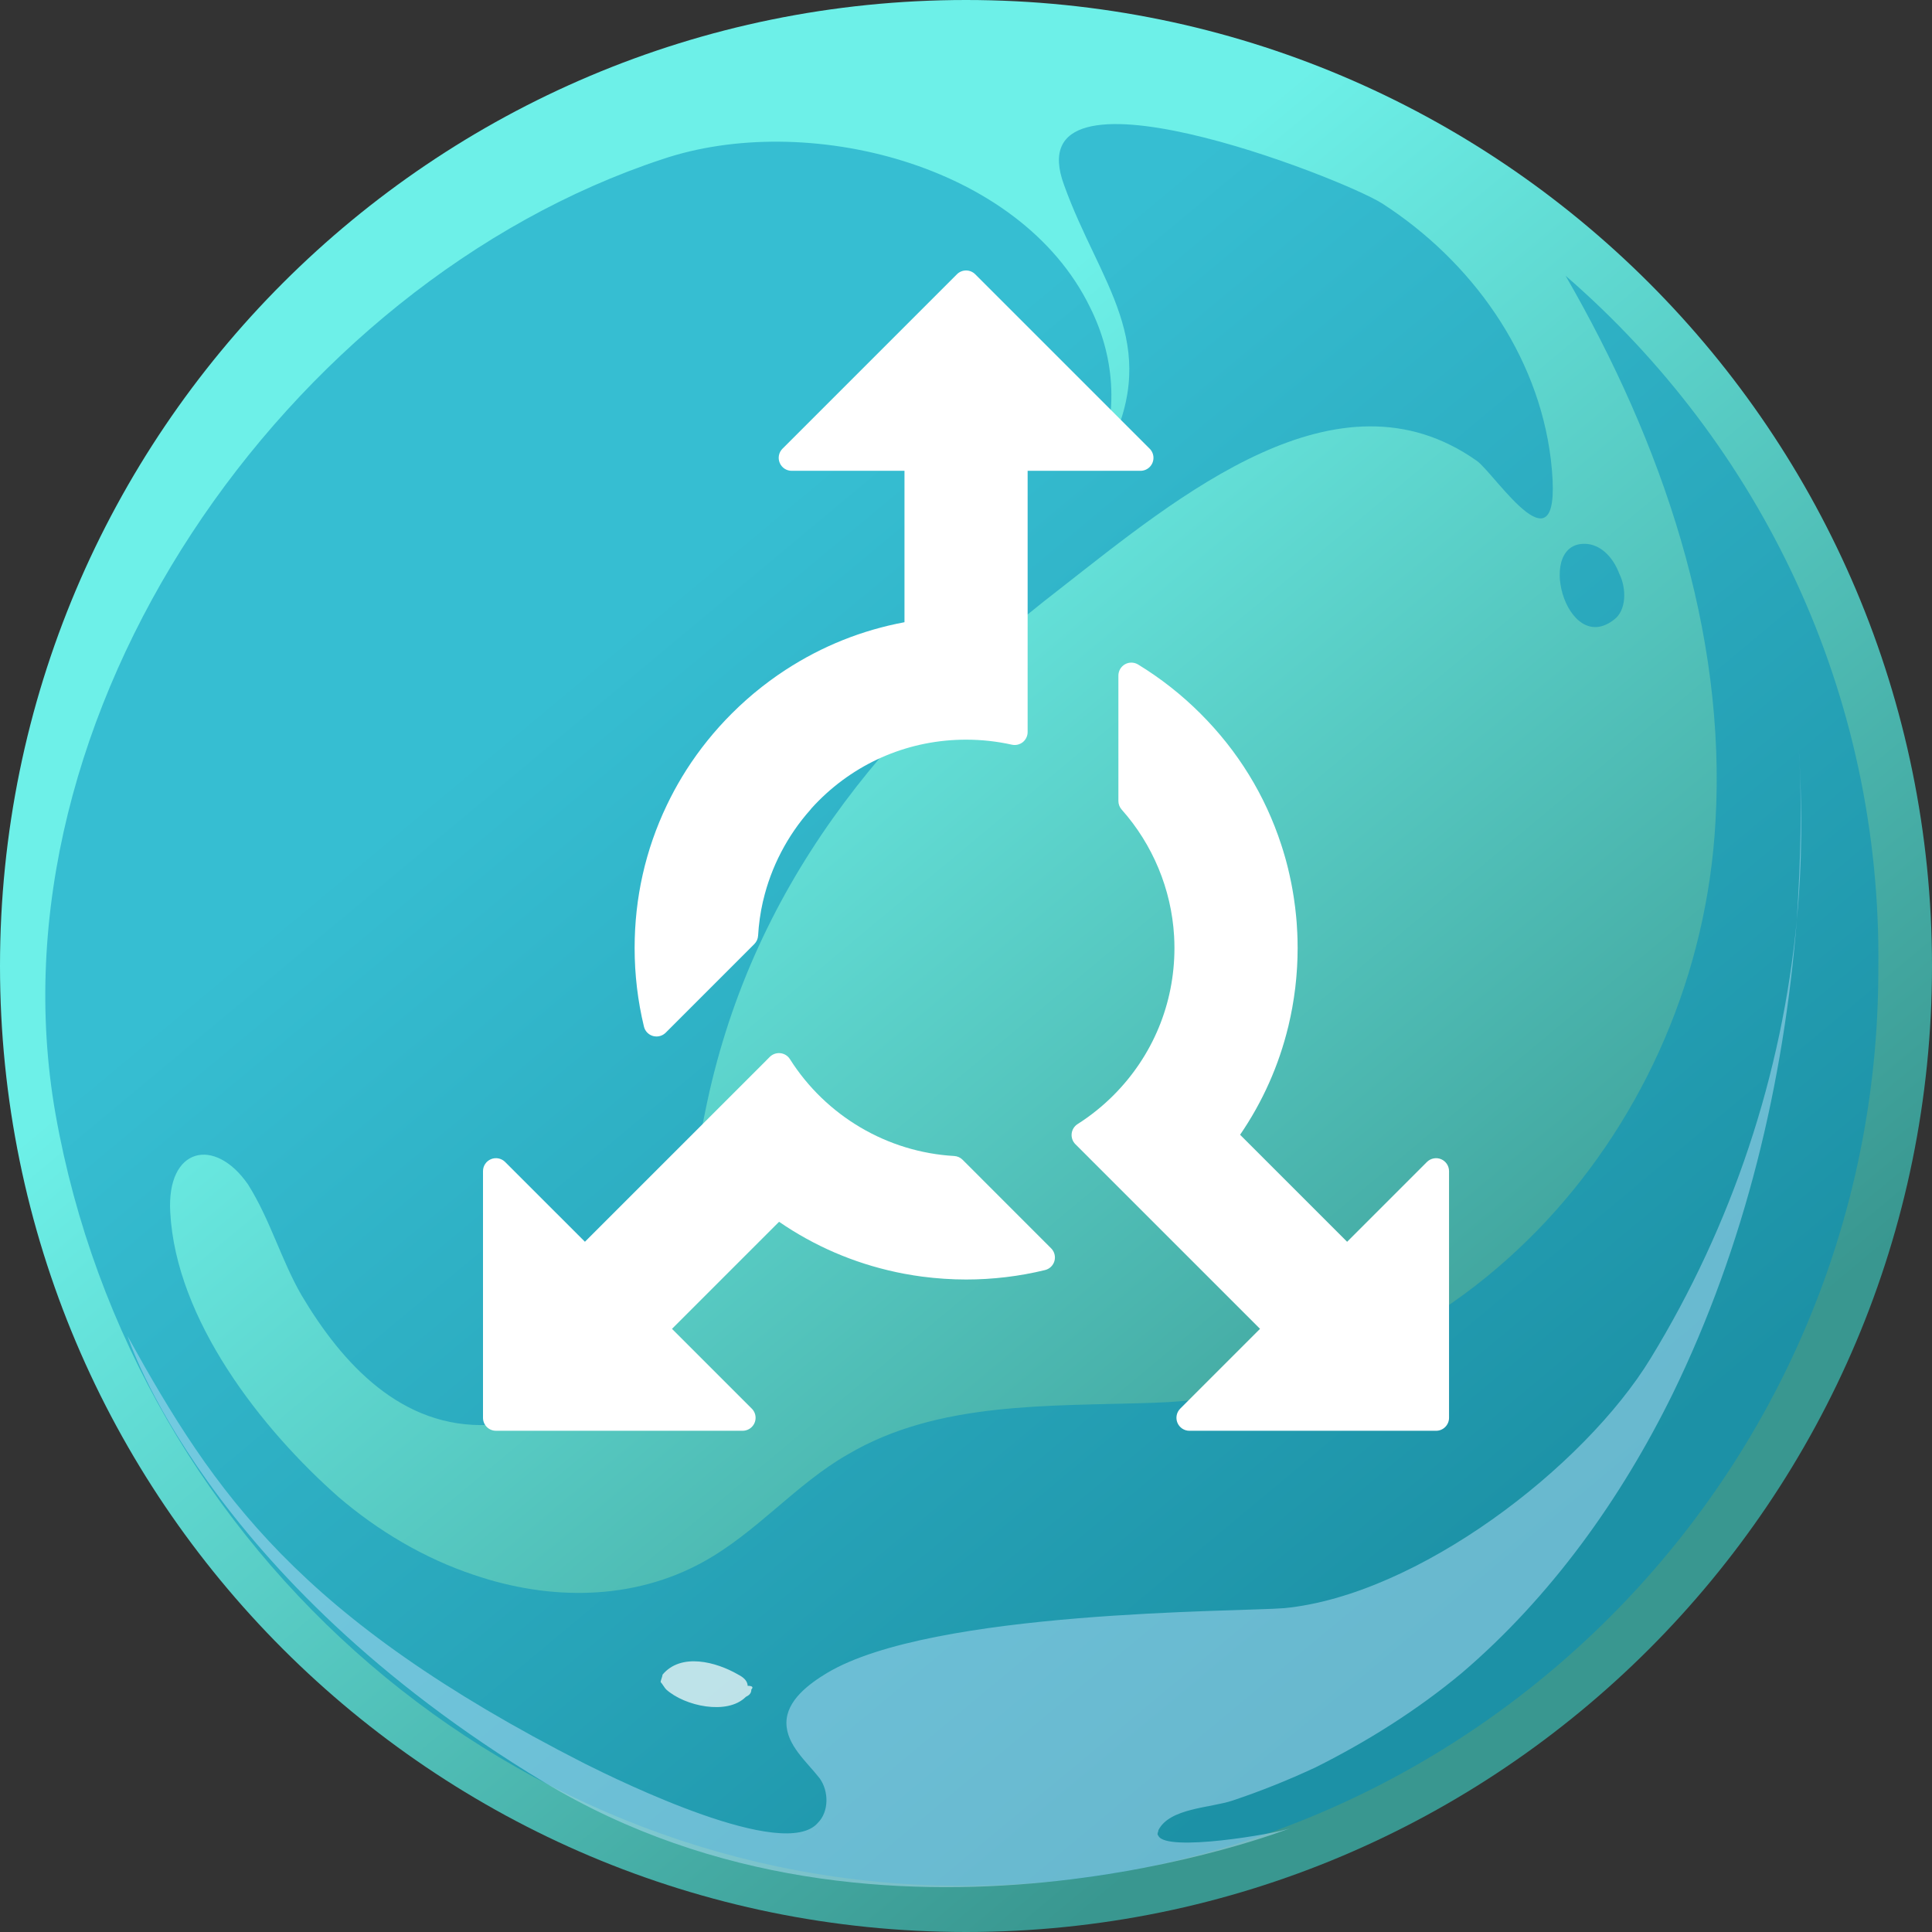 <svg xmlns="http://www.w3.org/2000/svg" width="100" height="100" viewBox="0 0 100 100" fill="none"><rect x="0" y="0" width="100" height="100" fill="#333333" stroke="none"/><path d="M50 100C77.614 100 100 77.614 100 50C100 22.386 77.614 0 50 0C22.386 0 0 22.386 0 50C0 77.614 22.386 100 50 100Z" fill="url(#paint0_linear)"></path><path opacity="0.5" d="M81.035 14.273C86.015 22.893 89.368 32.664 88.793 42.529C87.931 58.238 75.862 72.031 59.77 72.606C54.31 72.798 48.563 72.51 43.87 75.288C41.188 76.821 39.176 79.311 36.399 80.844C32.759 82.855 28.448 82.855 24.521 81.514C21.935 80.652 19.54 79.215 17.529 77.491C13.506 73.947 9.1 68.296 8.812 62.74C8.621 59.388 11.111 58.813 12.835 61.303C13.985 63.123 14.559 65.231 15.613 67.051C17.72 70.595 20.786 73.947 25.288 73.755C33.334 73.277 35.249 63.698 36.494 57.568C38.793 46.074 45.69 37.549 54.885 30.46C61.015 25.671 69.253 18.775 76.437 23.851C77.395 24.522 81.035 30.269 80.268 23.756C79.598 18.296 76.15 13.507 71.552 10.537C69.445 9.196 52.49 2.587 55.077 9.579C56.897 14.656 60.153 17.721 57.376 23.277C57.184 23.66 56.992 23.947 56.801 24.235C57.95 21.265 57.663 18.392 56.418 15.901C52.778 8.43 41.667 5.748 34.291 8.238C14.847 14.656 -0.766 36.974 2.874 57.664C6.897 80.365 26.628 97.606 49.809 97.606C75.958 97.606 97.222 76.342 97.222 50.192C97.414 35.825 91.092 22.989 81.035 14.273Z" fill="#008CBC"></path><path opacity="0.5" d="M82.184 28.158C79.406 27.871 81.034 34.001 83.525 32.086C84.195 31.607 84.195 30.457 83.812 29.691C83.525 28.924 82.95 28.254 82.184 28.158Z" fill="#008CBC"></path><g opacity="0.7"><path opacity="0.7" d="M93.004 47.605C92.238 55.651 89.651 63.41 85.437 70.307C81.989 75.958 73.368 82.567 66.471 83.238C64.077 83.429 48.272 83.333 42.812 86.59C41.855 87.165 40.705 88.027 40.705 89.176C40.705 90.326 41.759 91.188 42.429 92.05C42.908 92.72 42.908 93.774 42.333 94.349C40.609 96.36 32.18 92.242 30.265 91.284C15.418 83.717 11.107 77.299 6.605 69.157C6.605 69.157 10.533 81.609 28.157 92.242C45.782 102.874 66.759 94.636 66.759 94.636C65.992 94.924 60.341 95.881 59.958 95.019C59.862 94.924 59.958 94.828 59.958 94.732C60.533 93.582 62.64 93.582 63.789 93.199C65.226 92.72 66.663 92.146 68.1 91.475C70.782 90.134 73.368 88.506 75.667 86.59C80.264 82.663 83.904 77.586 86.586 72.126C90.322 64.464 92.333 56.035 93.004 47.605Z" fill="#B7E2FA"></path><path opacity="0.7" d="M93.1 38.695C93.291 41.569 93.195 44.538 93.004 47.603C93.291 44.634 93.291 41.665 93.1 38.695Z" fill="#B7E2FA"></path></g><path opacity="0.7" d="M38.889 87.448C38.889 87.64 38.793 87.736 38.601 87.832C37.644 88.79 35.441 88.311 34.483 87.448C34.387 87.353 34.291 87.161 34.195 87.065C34.195 86.969 34.291 86.778 34.291 86.682C35.249 85.533 37.069 86.012 38.218 86.682C38.41 86.778 38.697 86.97 38.697 87.257C38.985 87.257 38.985 87.353 38.889 87.448Z" fill="white"></path><path d="M74.588 59.998C74.337 59.895 74.048 59.953 73.856 60.145L69.727 64.274L64.187 58.735C65.354 57.03 66.191 55.153 66.679 53.142C66.68 53.139 66.681 53.136 66.682 53.133L66.683 53.13C66.717 52.982 66.752 52.828 66.786 52.668L66.797 52.62C66.828 52.47 66.858 52.318 66.885 52.171L66.892 52.131C66.952 51.8 67.001 51.467 67.041 51.138L67.046 51.096C67.063 50.953 67.078 50.811 67.09 50.671C67.094 50.633 67.097 50.596 67.1 50.557L67.102 50.534C67.112 50.422 67.12 50.309 67.127 50.196C67.131 50.141 67.134 50.087 67.138 50.031C67.144 49.922 67.149 49.814 67.152 49.706L67.154 49.658C67.156 49.62 67.157 49.583 67.158 49.545C67.162 49.406 67.164 49.262 67.164 49.119L67.165 49.108C67.165 49.094 67.166 49.08 67.166 49.067C67.166 49.053 67.165 49.038 67.165 49.024L67.164 49.01C67.164 48.9 67.163 48.791 67.16 48.683C67.16 48.646 67.158 48.609 67.158 48.574L67.156 48.533C67.154 48.452 67.151 48.37 67.147 48.288C67.144 48.236 67.142 48.182 67.138 48.13C67.134 48.05 67.129 47.97 67.124 47.889L67.121 47.848C67.119 47.811 67.116 47.774 67.114 47.738C67.106 47.644 67.098 47.551 67.09 47.456L67.085 47.414C67.084 47.394 67.082 47.372 67.079 47.349C67.067 47.224 67.053 47.101 67.038 46.977C67.034 46.944 67.029 46.912 67.025 46.879L67.019 46.837C67.009 46.755 66.998 46.674 66.986 46.593C66.979 46.539 66.971 46.487 66.963 46.433C66.951 46.358 66.939 46.282 66.926 46.208L66.923 46.19C66.915 46.142 66.907 46.095 66.899 46.046C66.885 45.968 66.87 45.888 66.855 45.809L66.847 45.768C66.84 45.734 66.834 45.702 66.828 45.669C66.804 45.548 66.779 45.43 66.752 45.312C66.745 45.278 66.738 45.246 66.73 45.214L66.72 45.172C66.703 45.094 66.684 45.016 66.666 44.938C66.652 44.884 66.638 44.831 66.624 44.775C66.606 44.705 66.588 44.636 66.57 44.566C66.554 44.51 66.539 44.455 66.524 44.4C66.504 44.329 66.483 44.258 66.462 44.188L66.45 44.151C66.439 44.111 66.428 44.071 66.416 44.032C66.385 43.93 66.352 43.83 66.32 43.73C65.481 41.158 64.074 38.872 62.138 36.937C61.163 35.962 60.076 35.107 58.908 34.395C58.701 34.269 58.442 34.264 58.231 34.382C58.019 34.502 57.888 34.725 57.888 34.967V41.458C57.888 41.624 57.948 41.782 58.059 41.906C59.667 43.712 60.63 46.032 60.77 48.436C60.77 48.44 60.77 48.444 60.771 48.448C60.783 48.663 60.789 48.872 60.789 49.068C60.789 51.95 59.667 54.656 57.63 56.695C57.067 57.257 56.443 57.759 55.775 58.183C55.604 58.292 55.491 58.472 55.469 58.675C55.447 58.877 55.517 59.079 55.661 59.223L65.219 68.78L61.089 72.91C60.898 73.1 60.84 73.389 60.943 73.641C61.048 73.893 61.293 74.057 61.564 74.057H74.331C74.701 74.057 75.002 73.757 75.002 73.385V60.618C75.002 60.347 74.838 60.103 74.588 59.998Z" fill="white"></path><path d="M33.8 53.624C33.86 53.64 33.921 53.648 33.981 53.648C34.157 53.648 34.328 53.579 34.456 53.452L39.043 48.865C39.16 48.748 39.229 48.593 39.239 48.429C39.273 47.836 39.356 47.245 39.488 46.665C39.493 46.65 39.497 46.634 39.501 46.617C39.907 44.878 40.754 43.249 41.949 41.907C41.969 41.886 41.986 41.864 42.002 41.839C42.128 41.699 42.254 41.567 42.378 41.443C44.415 39.407 47.123 38.285 50.003 38.285C50.804 38.285 51.6 38.372 52.374 38.545C52.571 38.589 52.779 38.541 52.94 38.414C53.098 38.286 53.19 38.094 53.19 37.891V24.369H59.03C59.031 24.369 59.032 24.369 59.032 24.369C59.403 24.369 59.703 24.069 59.703 23.698C59.703 23.5 59.617 23.322 59.481 23.199L50.478 14.197C50.216 13.934 49.791 13.934 49.529 14.197L40.502 23.224C40.31 23.416 40.252 23.705 40.357 23.955C40.461 24.206 40.705 24.369 40.977 24.369H46.816V32.206C44.618 32.616 42.554 33.442 40.67 34.667L40.663 34.671C40.103 35.036 39.558 35.439 39.043 35.868L38.979 35.921C38.877 36.007 38.774 36.097 38.674 36.184L38.668 36.19C38.642 36.212 38.616 36.235 38.59 36.259C38.493 36.346 38.393 36.438 38.293 36.53L38.27 36.552C38.255 36.565 38.241 36.579 38.227 36.592C38.094 36.717 37.978 36.83 37.871 36.938C36.983 37.825 36.193 38.807 35.523 39.856C35.521 39.859 35.519 39.863 35.517 39.866C35.446 39.977 35.375 40.093 35.303 40.211C35.303 40.213 35.3 40.216 35.299 40.218C35.23 40.331 35.161 40.45 35.093 40.568C35.093 40.57 35.092 40.57 35.092 40.57C35.092 40.572 35.091 40.573 35.09 40.574C35.024 40.69 34.958 40.81 34.892 40.93C34.892 40.933 34.89 40.934 34.89 40.935C34.827 41.053 34.763 41.174 34.7 41.297C34.7 41.298 34.699 41.3 34.699 41.3C34.639 41.418 34.577 41.541 34.517 41.669C34.517 41.67 34.516 41.671 34.516 41.672C33.408 43.986 32.848 46.474 32.848 49.07C32.848 50.444 33.01 51.811 33.331 53.138C33.387 53.372 33.566 53.558 33.8 53.624Z" fill="white"></path><path d="M49.824 60.029C49.707 59.912 49.552 59.843 49.388 59.834C45.929 59.637 42.75 57.764 40.886 54.82C40.777 54.647 40.596 54.535 40.394 54.513C40.192 54.49 39.99 54.561 39.845 54.703L39.65 54.899C39.647 54.903 39.643 54.907 39.639 54.911L30.276 64.273L26.146 60.144C25.953 59.952 25.665 59.894 25.414 59.998C25.163 60.102 25 60.347 25 60.617V73.385C25 73.756 25.3 74.056 25.671 74.056H38.437C38.438 74.056 38.438 74.056 38.438 74.056C38.809 74.056 39.109 73.756 39.109 73.385C39.109 73.187 39.024 73.01 38.887 72.886L34.782 68.781L40.324 63.239C42.151 64.495 44.176 65.367 46.349 65.837L46.379 65.844C46.517 65.872 46.655 65.901 46.796 65.928L46.833 65.934C46.972 65.96 47.113 65.984 47.252 66.006L47.281 66.012C47.428 66.035 47.576 66.056 47.721 66.076C47.724 66.076 47.726 66.076 47.728 66.077C48.483 66.175 49.249 66.227 50.003 66.227C51.385 66.227 52.759 66.063 54.091 65.738C54.326 65.681 54.513 65.501 54.578 65.268C54.643 65.035 54.578 64.784 54.406 64.613L49.824 60.029Z" fill="white"></path><defs><linearGradient id="paint0_linear" x1="34.348" y1="31.234" x2="76.714" y2="82.073" gradientUnits="userSpaceOnUse"><stop stop-color="#6DF0E8"></stop><stop offset="1" stop-color="#399790"></stop></linearGradient></defs></svg>